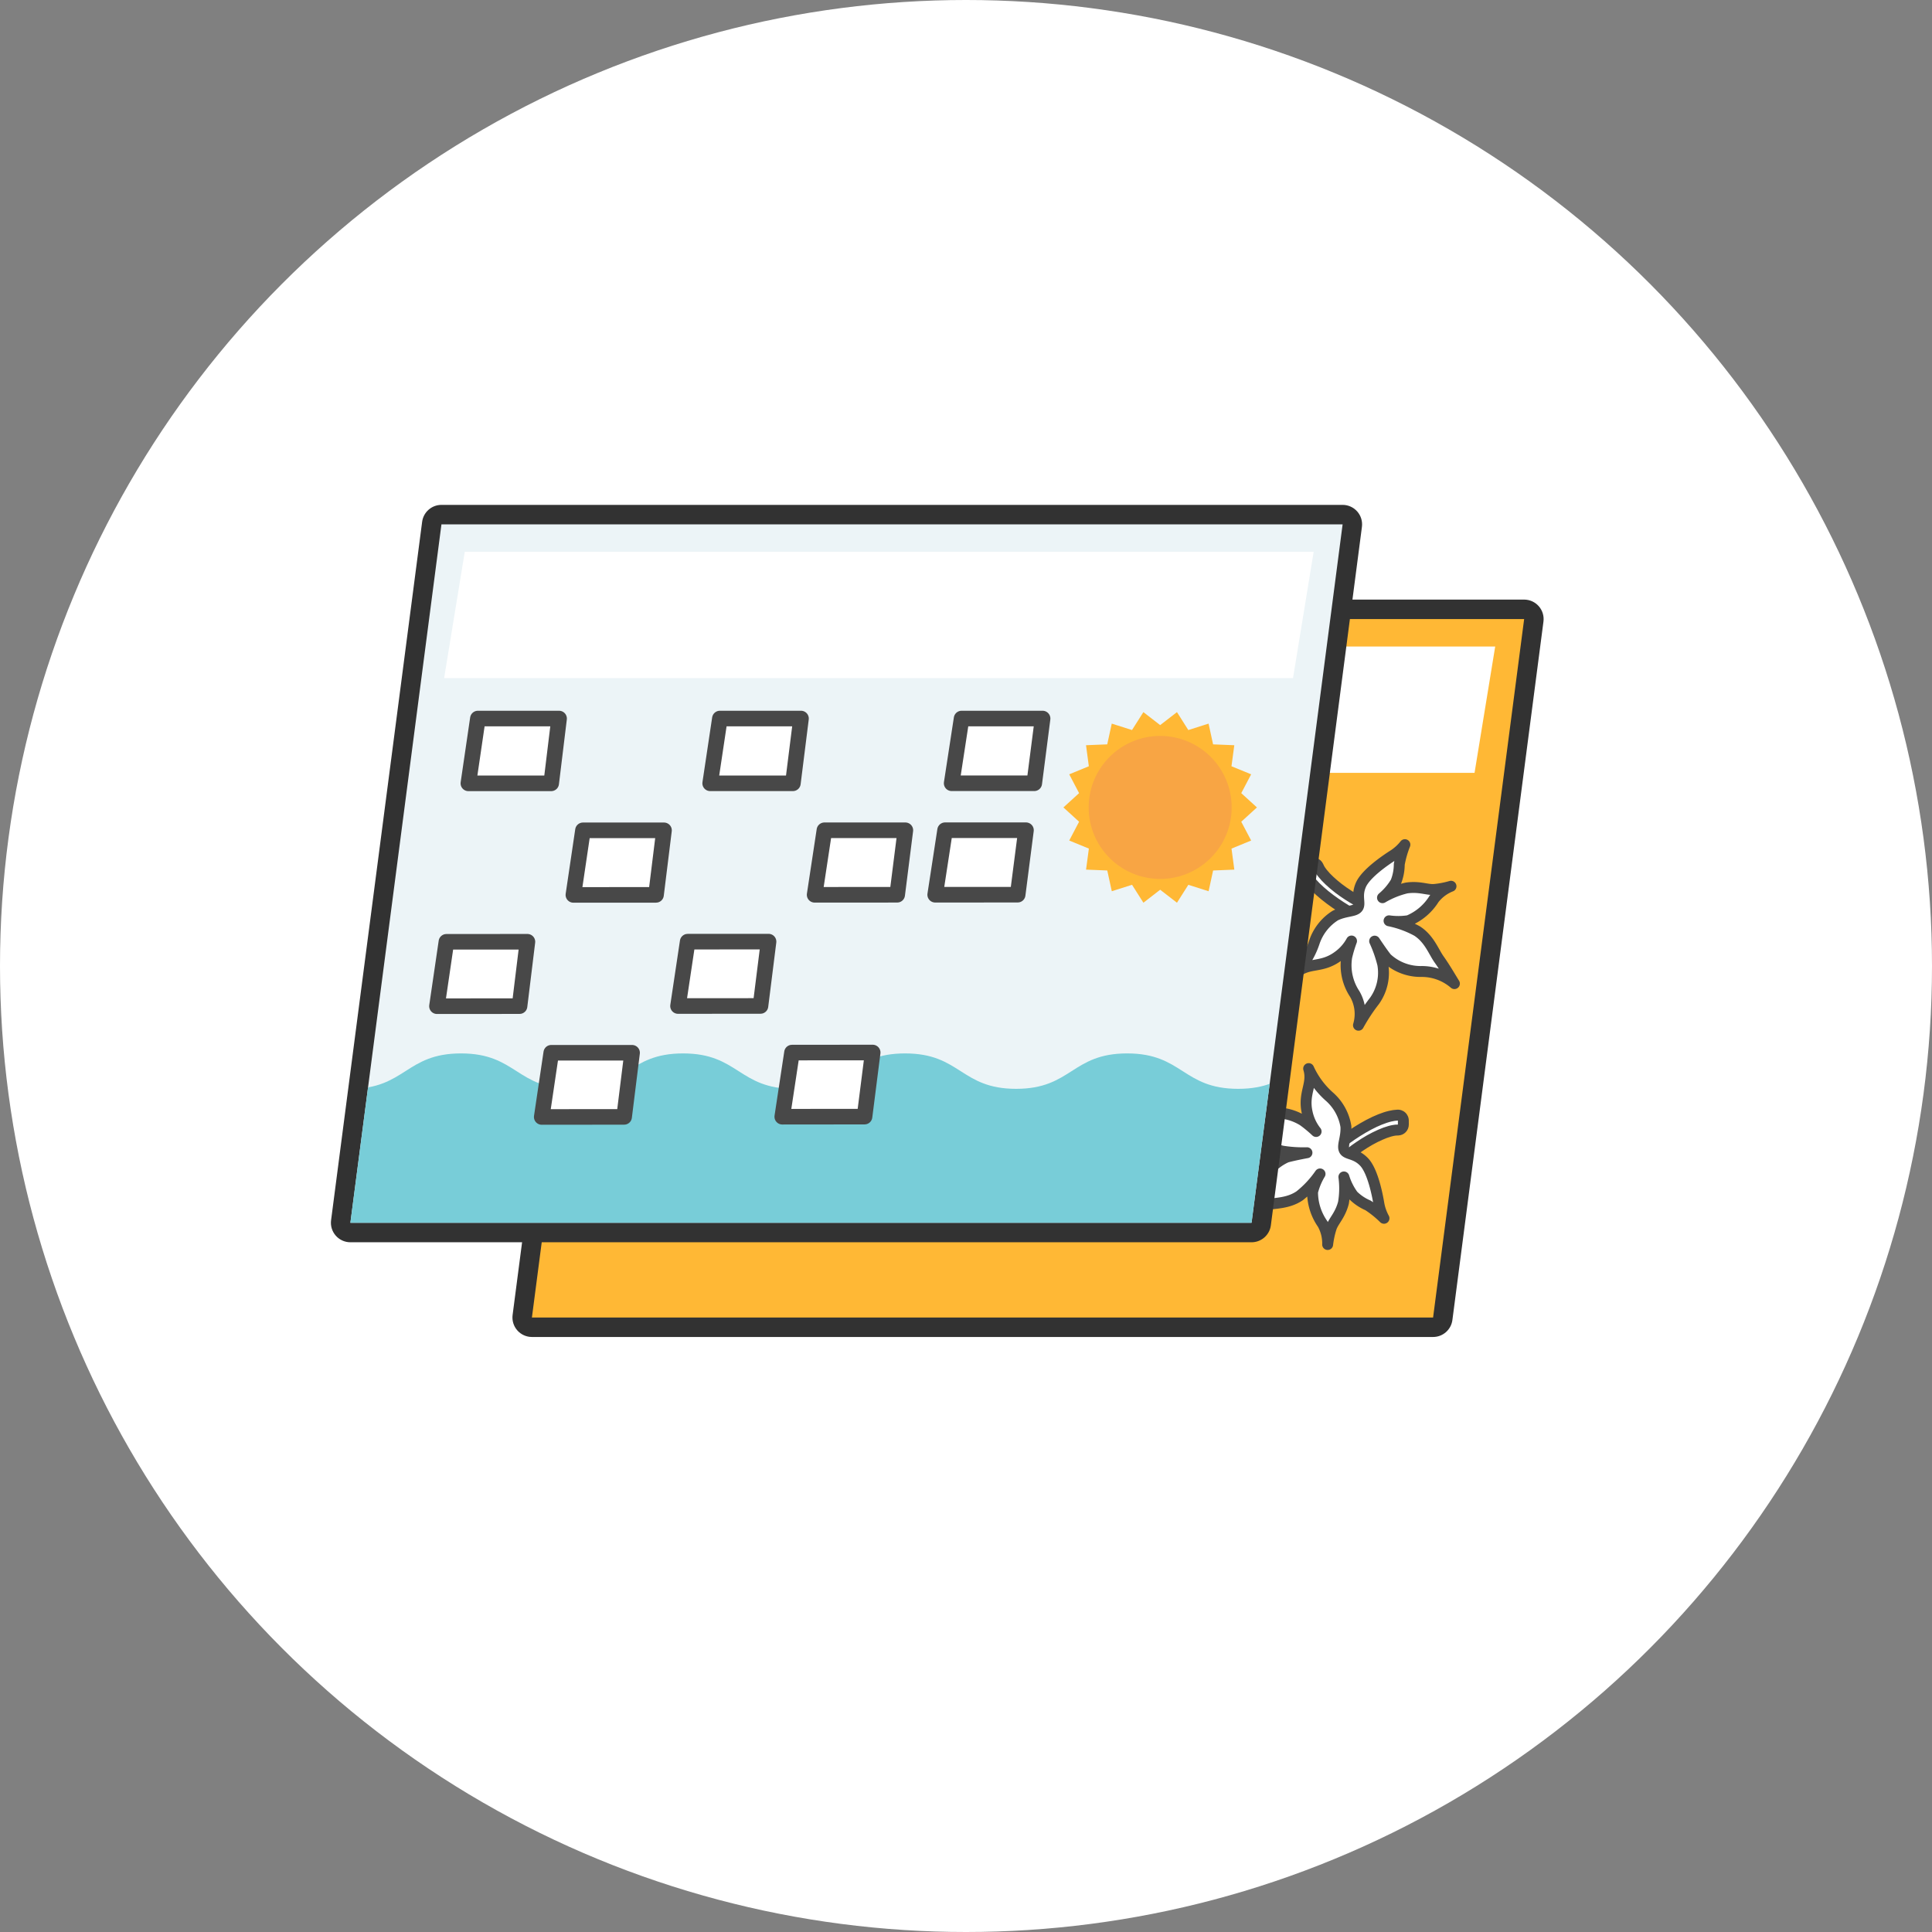 <svg xmlns="http://www.w3.org/2000/svg" xmlns:xlink="http://www.w3.org/1999/xlink" width="248" height="248" viewBox="0 0 248 248">
  <rect x="0" y="0" width="248" height="248" fill="#808080" stroke="none"/>
  <defs>
    <clipPath id="clip-path">
      <path id="パス_50027" data-name="パス 50027" d="M11.689,30.868,0,120.523H115.678l11.689-89.655Z" transform="translate(0 -30.868)" fill="#fff7ca" stroke="#323232" stroke-linejoin="round" stroke-width="2.5"/>
    </clipPath>
    <clipPath id="clip-path-2">
      <path id="パス_50026" data-name="パス 50026" d="M366.093,18c-7.126,0-7.126-4.546-14.252-4.546S344.716,18,337.59,18s-7.126-4.546-14.251-4.546S316.213,18,309.087,18s-7.125-4.546-14.251-4.546S287.711,18,280.585,18s-7.126-4.546-14.251-4.546S259.208,18,252.082,18s-7.126-4.546-14.251-4.546S230.705,18,223.579,18s-7.126-4.546-14.251-4.546a11.2,11.2,0,0,0-6.66,1.978V38.235H382.56V13.618a13.593,13.593,0,0,0-2.215-.169c-7.126,0-7.126,4.546-14.252,4.546" transform="translate(-202.668 -13.449)" fill="#78cdd8"/>
    </clipPath>
  </defs>
  <g id="グループ_72811" data-name="グループ 72811" transform="translate(-200 -1010)">
    <g id="グループ_72601" data-name="グループ 72601" transform="translate(-26 156)">
      <rect id="長方形_18760" data-name="長方形 18760" width="248" height="248" transform="translate(226 854)" fill="#fff" opacity="0"/>
      <circle id="楕円形_86" data-name="楕円形 86" cx="124" cy="124" r="124" transform="translate(226 854)" fill="#fff"/>
    </g>
    <g id="グループ_72650" data-name="グループ 72650" transform="translate(268.279 1089.466)">
      <g id="パス_49987" data-name="パス 49987" transform="translate(0 -30.868)" fill="#ffb835" stroke-linejoin="round">
        <path d="M 116.775 121.773 L 115.678 121.773 L 0 121.773 L -1.423 121.773 L -1.239 120.361 L 10.45 30.707 L 10.592 29.618 L 11.689 29.618 L 127.367 29.618 L 128.791 29.618 L 128.607 31.03 L 116.917 120.685 L 116.775 121.773 Z" stroke="none"/>
        <path d="M 11.689 30.868 L 0 120.523 L 115.678 120.523 L 127.367 30.868 L 11.689 30.868 M 11.689 28.368 L 127.367 28.368 C 128.086 28.368 128.771 28.678 129.246 29.219 C 129.72 29.759 129.939 30.478 129.846 31.191 L 118.157 120.846 C 117.995 122.091 116.934 123.023 115.678 123.023 L 0 123.023 C -0.719 123.023 -1.404 122.713 -1.878 122.172 C -2.353 121.632 -2.572 120.913 -2.479 120.2 L 9.21 30.545 C 9.373 29.3 10.434 28.368 11.689 28.368 Z" stroke="none" fill="#323232"/>
      </g>
      <g id="グループ_72639" data-name="グループ 72639" transform="translate(11.114 24.929)">
        <g id="グループ_72643" data-name="グループ 72643" transform="translate(0 0)">
          <g id="グループ_72641" data-name="グループ 72641">
            <path id="パス_49997" data-name="パス 49997" d="M68.5,138.78l-10.632,0,1.219-8.318H69.512Z" transform="translate(-53.838 -130.463)" fill="#fff" stroke="#323232" stroke-linejoin="round" stroke-width="2"/>
            <path id="パス_49999" data-name="パス 49999" d="M161.2,138.775l-10.619,0,1.246-8.313h10.415Z" transform="translate(-115.513 -130.464)" fill="#fff" stroke="#323232" stroke-linejoin="round" stroke-width="2"/>
            <path id="パス_50001" data-name="パス 50001" d="M253.781,138.769l-10.605,0,1.274-8.308h10.4Z" transform="translate(-177.11 -130.463)" fill="#fff" stroke="#323232" stroke-linejoin="round" stroke-width="2"/>
            <path id="パス_50005" data-name="パス 50005" d="M108.749,181.731l-10.609.005,1.228-8.29,10.405,0Z" transform="translate(-80.63 -159.099)" fill="#fff" stroke="#323232" stroke-linejoin="round" stroke-width="2"/>
            <path id="パス_50007" data-name="パス 50007" d="M201.247,181.7l-10.6.005,1.256-8.284,10.392,0Z" transform="translate(-142.171 -159.082)" fill="#fff" stroke="#323232" stroke-linejoin="round" stroke-width="2"/>
            <path id="パス_50008" data-name="パス 50008" d="M247.451,181.683l-10.589.005,1.27-8.282,10.386,0Z" transform="translate(-172.91 -159.073)" fill="#fff" stroke="#323232" stroke-linejoin="round" stroke-width="2"/>
            <path id="パス_50011" data-name="パス 50011" d="M56.433,224.578l-10.6.008,1.211-8.266,10.4-.006Z" transform="translate(-45.834 -187.663)" fill="#fff" stroke="#323232" stroke-linejoin="round" stroke-width="2"/>
            <path id="パス_50013" data-name="パス 50013" d="M148.846,224.519l-10.586.008,1.239-8.261,10.383-.006Z" transform="translate(-107.319 -187.627)" fill="#fff" stroke="#323232" stroke-linejoin="round" stroke-width="2"/>
            <path id="パス_50019" data-name="パス 50019" d="M96.578,267.231,86,267.242,87.223,259,97.6,259Z" transform="translate(-72.554 -216.1)" fill="#fff" stroke="#323232" stroke-linejoin="round" stroke-width="2"/>
            <path id="パス_50021" data-name="パス 50021" d="M188.791,267.144l-10.563.011,1.248-8.232,10.36-.009Z" transform="translate(-133.906 -216.046)" fill="#fff" stroke="#323232" stroke-linejoin="round" stroke-width="2"/>
          </g>
        </g>
      </g>
      <path id="パス_50025" data-name="パス 50025" d="M-15.35,0H93.618l-2.65,16.213H-18Z" transform="translate(30.033 3.525)" fill="#fff"/>
      <g id="グループ_72652" data-name="グループ 72652" transform="translate(98.158 28.958)">
        <g id="グループ_72654" data-name="グループ 72654" transform="translate(0 0)">
          <g id="パス_50030" data-name="パス 50030" transform="translate(-3.593 -6.6)" fill="#fff" stroke-linecap="round" stroke-linejoin="round">
            <path d="M 12.306 16.399 L 11.658 16.008 L 11.342 15.817 L 10.908 15.564 L 10.486 15.318 L 10.483 15.316 L 10.48 15.314 L 10.356 15.241 C 10.215 15.157 10.066 15.068 9.911 14.975 L 9.906 14.972 L 9.902 14.97 L 9.777 14.893 C 9.61 14.792 9.437 14.686 9.259 14.567 C 9.015 14.413 8.772 14.246 8.586 14.116 C 8.444 14.02 8.307 13.92 8.175 13.823 C 8.088 13.76 8.001 13.696 7.913 13.634 L 7.907 13.629 L 7.9 13.625 C 6.948 12.919 6.109 12.166 5.538 11.502 C 5.421 11.375 5.328 11.252 5.245 11.143 C 5.214 11.102 5.183 11.062 5.153 11.024 L 5.141 11.009 L 5.13 10.993 C 5.063 10.899 5.005 10.812 4.955 10.735 C 4.926 10.69 4.899 10.649 4.873 10.611 L 4.85 10.579 L 4.832 10.545 C 4.711 10.32 4.641 10.191 4.641 10.191 L 4.277 9.517 L 4.981 9.215 L 5.453 9.013 L 6.076 8.745 L 6.363 9.36 L 6.494 9.641 C 6.507 9.663 6.52 9.686 6.534 9.709 C 6.573 9.776 6.612 9.844 6.658 9.912 C 6.689 9.954 6.72 9.998 6.751 10.043 C 6.813 10.13 6.871 10.212 6.936 10.287 L 6.947 10.3 L 6.958 10.313 C 7.386 10.856 8.119 11.546 8.97 12.206 C 9.392 12.527 9.812 12.821 10.218 13.08 C 10.695 13.388 11.055 13.604 11.353 13.762 L 11.356 13.763 L 11.359 13.765 C 11.729 13.965 12.005 14.091 12.172 14.162 L 12.515 14.302 L 13.216 14.588 L 12.876 15.264 L 12.646 15.723 L 12.306 16.399 Z" stroke="none"/>
            <path d="M 12.02 15.409 L 12.251 14.95 C 12.251 14.95 12.124 14.898 11.903 14.808 C 11.682 14.715 11.382 14.573 11.026 14.381 C 10.668 14.192 10.266 13.944 9.841 13.67 C 9.415 13.398 8.973 13.088 8.544 12.762 C 7.694 12.102 6.899 11.369 6.408 10.746 C 6.277 10.596 6.182 10.444 6.086 10.316 C 5.998 10.185 5.933 10.065 5.874 9.969 C 5.782 9.77 5.729 9.656 5.729 9.656 L 5.257 9.858 C 5.257 9.858 5.327 9.987 5.448 10.213 C 5.519 10.315 5.6 10.446 5.7 10.587 C 5.807 10.721 5.918 10.883 6.061 11.036 C 6.608 11.674 7.435 12.409 8.317 13.062 C 8.541 13.22 8.759 13.388 8.982 13.539 C 9.204 13.693 9.423 13.843 9.64 13.98 C 9.854 14.123 10.067 14.25 10.268 14.373 C 10.471 14.494 10.662 14.608 10.838 14.713 C 11.195 14.921 11.491 15.094 11.699 15.215 C 11.904 15.338 12.02 15.409 12.02 15.409 M 12.02 16.809 C 11.767 16.809 11.517 16.74 11.296 16.607 L 10.986 16.419 L 10.134 15.923 C 10.129 15.921 10.125 15.918 10.121 15.915 L 9.998 15.842 C 9.857 15.758 9.708 15.669 9.553 15.577 C 9.547 15.573 9.541 15.57 9.536 15.566 L 9.412 15.491 C 9.25 15.392 9.066 15.28 8.878 15.155 C 8.626 14.995 8.379 14.825 8.189 14.693 C 8.038 14.591 7.898 14.488 7.762 14.388 C 7.678 14.327 7.594 14.265 7.51 14.206 C 7.501 14.199 7.492 14.193 7.484 14.187 C 6.495 13.455 5.619 12.667 5.015 11.967 C 4.88 11.819 4.774 11.68 4.688 11.567 C 4.66 11.53 4.633 11.495 4.607 11.461 C 4.59 11.441 4.575 11.42 4.56 11.399 C 4.485 11.294 4.421 11.197 4.37 11.119 C 4.344 11.079 4.32 11.043 4.297 11.01 C 4.267 10.967 4.24 10.922 4.216 10.876 C 4.095 10.653 4.026 10.524 4.025 10.524 C 3.838 10.178 3.806 9.769 3.935 9.398 C 4.064 9.026 4.344 8.727 4.705 8.572 L 5.177 8.369 C 5.872 8.071 6.678 8.379 6.997 9.064 L 7.114 9.314 C 7.122 9.328 7.13 9.342 7.138 9.356 C 7.171 9.412 7.201 9.464 7.233 9.512 C 7.262 9.553 7.292 9.595 7.323 9.639 C 7.376 9.714 7.422 9.779 7.464 9.828 C 7.479 9.844 7.493 9.862 7.507 9.879 C 7.902 10.379 8.59 11.025 9.397 11.652 C 9.803 11.96 10.206 12.242 10.595 12.491 C 10.597 12.492 10.598 12.493 10.6 12.494 C 11.057 12.789 11.4 12.995 11.68 13.143 C 11.684 13.145 11.688 13.147 11.692 13.149 C 12.052 13.344 12.314 13.461 12.441 13.516 L 12.78 13.654 C 13.141 13.802 13.425 14.093 13.562 14.459 C 13.699 14.824 13.677 15.23 13.502 15.579 L 13.271 16.037 C 13.096 16.386 12.783 16.646 12.408 16.754 C 12.281 16.79 12.15 16.809 12.02 16.809 Z" stroke="none" fill="#484848"/>
          </g>
          <path id="パス_50031" data-name="パス 50031" d="M7.837,8.11c.441-.538-.225-1.461.408-2.932s3.192-3.212,4.221-3.862A6.109,6.109,0,0,0,13.9,0a13.092,13.092,0,0,0-.722,2.533A6.171,6.171,0,0,1,12.739,4.8a7.92,7.92,0,0,1-1.712,2.009A11.2,11.2,0,0,1,14.1,5.564c1.693-.248,2.684.278,3.613.183a11.419,11.419,0,0,0,2.107-.408,5.137,5.137,0,0,0-2.179,1.627,7.091,7.091,0,0,1-3.274,2.791,8.5,8.5,0,0,1-2.5.018,12.877,12.877,0,0,1,3.609,1.316c1.569,1.023,2.1,2.64,2.83,3.661.673.943,1.343,2.091,1.952,3.084a6.419,6.419,0,0,0-4.337-1.555,6.369,6.369,0,0,1-4.353-1.71c-.6-.747-1.549-2.188-1.549-2.188a16.87,16.87,0,0,1,1.043,2.98,6.234,6.234,0,0,1-1.053,4.677,24.022,24.022,0,0,0-2.066,3.139,5.092,5.092,0,0,0-.482-4.014,6.672,6.672,0,0,1-1.026-4.741,16.606,16.606,0,0,1,.616-2.055A5.9,5.9,0,0,1,5.3,14.342C3.191,15.883,1.585,15.068,0,16.4a10.765,10.765,0,0,0,2.3-3.941A6.476,6.476,0,0,1,4.968,9.1c1.3-.638,2.452-.48,2.869-.992" transform="translate(0 0)" fill="#fff" stroke="#484848" stroke-linecap="round" stroke-linejoin="round" stroke-width="1.4"/>
        </g>
      </g>
      <g id="グループ_72653" data-name="グループ 72653" transform="matrix(-0.391, 0.921, -0.921, -0.391, 114.811, 64.117)">
        <g id="グループ_72655" data-name="グループ 72655" transform="translate(0 0)">
          <g id="パス_50030-2" data-name="パス 50030" transform="translate(1.664 3.056)" fill="#fff" stroke-linecap="round" stroke-linejoin="round">
            <path d="M 7.049 6.743 L 6.401 6.352 L 6.085 6.161 L 5.651 5.908 L 5.229 5.662 L 5.226 5.66 L 5.223 5.658 L 5.099 5.585 C 4.958 5.501 4.809 5.412 4.654 5.319 L 4.649 5.316 L 4.645 5.314 L 4.52 5.237 C 4.353 5.136 4.181 5.03 4.002 4.911 C 3.758 4.757 3.515 4.59 3.329 4.46 C 3.187 4.364 3.05 4.264 2.918 4.167 C 2.831 4.104 2.744 4.04 2.656 3.978 L 2.65 3.973 L 2.643 3.969 C 1.691 3.263 0.853 2.51 0.281 1.846 C 0.164 1.719 0.071 1.596 -0.012 1.487 C -0.043 1.446 -0.074 1.406 -0.104 1.368 L -0.116 1.353 L -0.127 1.337 C -0.194 1.243 -0.252 1.156 -0.302 1.079 C -0.331 1.034 -0.358 0.993 -0.384 0.955 L -0.407 0.923 L -0.425 0.889 C -0.546 0.664 -0.616 0.535 -0.616 0.535 L -0.98 -0.139 L -0.276 -0.441 L 0.196 -0.643 L 0.819 -0.911 L 1.106 -0.296 L 1.237 -0.015 C 1.25 0.007 1.263 0.03 1.277 0.053 C 1.316 0.12 1.355 0.188 1.401 0.257 C 1.432 0.298 1.463 0.341 1.494 0.387 C 1.556 0.473 1.614 0.556 1.679 0.631 L 1.69 0.644 L 1.701 0.657 C 2.129 1.2 2.862 1.89 3.713 2.55 C 4.135 2.871 4.555 3.165 4.961 3.424 C 5.438 3.732 5.798 3.948 6.096 4.106 L 6.099 4.107 L 6.102 4.109 C 6.472 4.309 6.748 4.435 6.915 4.506 L 7.258 4.646 L 7.959 4.932 L 7.619 5.608 L 7.389 6.067 L 7.049 6.743 Z" stroke="none"/>
            <path d="M 6.763 5.753 L 6.994 5.294 C 6.994 5.294 6.867 5.242 6.646 5.152 C 6.425 5.059 6.125 4.917 5.769 4.725 C 5.411 4.536 5.009 4.288 4.584 4.014 C 4.158 3.742 3.716 3.432 3.287 3.106 C 2.437 2.446 1.642 1.713 1.151 1.09 C 1.02 0.94 0.925 0.788 0.829 0.66 C 0.741 0.529 0.676 0.409 0.617 0.313 C 0.525 0.114 0.472 -1.13632199827407e-06 0.472 -1.13632199827407e-06 L -2.382659971544854e-07 0.202 C -2.382659971544854e-07 0.202 0.07 0.331 0.191 0.557 C 0.262 0.659 0.343 0.79 0.443 0.931 C 0.55 1.065 0.661 1.227 0.804 1.38 C 1.351 2.018 2.178 2.753 3.06 3.406 C 3.284 3.564 3.502 3.732 3.725 3.883 C 3.947 4.037 4.166 4.187 4.383 4.324 C 4.597 4.467 4.81 4.594 5.011 4.717 C 5.214 4.838 5.405 4.952 5.581 5.057 C 5.938 5.265 6.234 5.438 6.442 5.559 C 6.647 5.682 6.763 5.753 6.763 5.753 M 6.763 7.153 C 6.51 7.153 6.26 7.084 6.039 6.951 L 5.729 6.763 L 4.877 6.267 C 4.872 6.265 4.868 6.262 4.864 6.259 L 4.741 6.186 C 4.6 6.102 4.451 6.013 4.296 5.921 C 4.29 5.917 4.284 5.914 4.279 5.91 L 4.156 5.835 C 3.993 5.736 3.809 5.623 3.62 5.498 C 3.369 5.339 3.122 5.169 2.932 5.037 C 2.781 4.935 2.641 4.832 2.505 4.732 C 2.421 4.671 2.337 4.609 2.253 4.55 C 2.244 4.543 2.235 4.537 2.227 4.531 C 1.238 3.798 0.362 3.011 -0.242 2.311 C -0.377 2.163 -0.483 2.024 -0.569 1.911 C -0.597 1.874 -0.624 1.839 -0.65 1.805 C -0.667 1.785 -0.682 1.764 -0.697 1.743 C -0.772 1.638 -0.836 1.541 -0.887 1.463 C -0.913 1.423 -0.937 1.387 -0.96 1.354 C -0.99 1.311 -1.017 1.266 -1.041 1.22 C -1.162 0.997 -1.231 0.869 -1.232 0.868 C -1.419 0.522 -1.451 0.113 -1.322 -0.258 C -1.193 -0.63 -0.913 -0.929 -0.552 -1.084 L -0.08 -1.287 C 0.615 -1.585 1.421 -1.277 1.74 -0.592 L 1.857 -0.342 C 1.865 -0.328 1.873 -0.314 1.881 -0.3 C 1.914 -0.244 1.944 -0.192 1.976 -0.144 C 2.005 -0.103 2.035 -0.061 2.066 -0.017 C 2.119 0.058 2.165 0.123 2.207 0.172 C 2.222 0.188 2.236 0.206 2.25 0.223 C 2.645 0.723 3.333 1.369 4.14 1.996 C 4.546 2.304 4.949 2.586 5.338 2.835 C 5.34 2.836 5.341 2.837 5.343 2.838 C 5.8 3.133 6.143 3.339 6.423 3.487 C 6.427 3.489 6.431 3.491 6.435 3.493 C 6.795 3.688 7.057 3.805 7.184 3.86 L 7.523 3.998 C 7.884 4.146 8.168 4.437 8.305 4.803 C 8.442 5.168 8.42 5.574 8.245 5.923 L 8.014 6.381 C 7.839 6.73 7.526 6.99 7.151 7.098 C 7.024 7.134 6.893 7.153 6.763 7.153 Z" stroke="none" fill="#484848"/>
          </g>
          <path id="パス_50031-2" data-name="パス 50031" d="M7.837,8.11c.441-.538-.225-1.461.408-2.932s3.192-3.212,4.221-3.862A6.109,6.109,0,0,0,13.9,0a13.092,13.092,0,0,0-.722,2.533A6.171,6.171,0,0,1,12.739,4.8a7.92,7.92,0,0,1-1.712,2.009A11.2,11.2,0,0,1,14.1,5.564c1.693-.248,2.684.278,3.613.183a11.419,11.419,0,0,0,2.107-.408,5.137,5.137,0,0,0-2.179,1.627,7.091,7.091,0,0,1-3.274,2.791,8.5,8.5,0,0,1-2.5.018,12.877,12.877,0,0,1,3.609,1.316c1.569,1.023,2.1,2.64,2.83,3.661.673.943,1.343,2.091,1.952,3.084a6.419,6.419,0,0,0-4.337-1.555,6.369,6.369,0,0,1-4.353-1.71c-.6-.747-1.549-2.188-1.549-2.188a16.87,16.87,0,0,1,1.043,2.98,6.234,6.234,0,0,1-1.053,4.677,24.022,24.022,0,0,0-2.066,3.139,5.092,5.092,0,0,0-.482-4.014,6.672,6.672,0,0,1-1.026-4.741,16.606,16.606,0,0,1,.616-2.055A5.9,5.9,0,0,1,5.3,14.342C3.191,15.883,1.585,15.068,0,16.4a10.765,10.765,0,0,0,2.3-3.941A6.476,6.476,0,0,1,4.968,9.1c1.3-.638,2.452-.48,2.869-.992" fill="#fff" stroke="#484848" stroke-linecap="round" stroke-linejoin="round" stroke-width="1.4"/>
        </g>
      </g>
    </g>
    <g id="グループ_72640" data-name="グループ 72640" transform="translate(244.977 1077.308)">
      <g id="パス_49987-2" data-name="パス 49987" transform="translate(0 -30.868)" fill="#ecf4f7" stroke-linejoin="round">
        <path d="M 116.775 121.773 L 115.678 121.773 L 0 121.773 L -1.423 121.773 L -1.239 120.361 L 10.45 30.707 L 10.592 29.618 L 11.689 29.618 L 127.367 29.618 L 128.791 29.618 L 128.607 31.03 L 116.917 120.685 L 116.775 121.773 Z" stroke="none"/>
        <path d="M 11.689 30.868 L 0 120.523 L 115.678 120.523 L 127.367 30.868 L 11.689 30.868 M 11.689 28.368 L 127.367 28.368 C 128.086 28.368 128.771 28.678 129.246 29.219 C 129.72 29.759 129.939 30.478 129.846 31.191 L 118.157 120.846 C 117.995 122.091 116.934 123.023 115.678 123.023 L 0 123.023 C -0.719 123.023 -1.404 122.713 -1.878 122.172 C -2.353 121.632 -2.572 120.913 -2.479 120.2 L 9.21 30.545 C 9.373 29.3 10.434 28.368 11.689 28.368 Z" stroke="none" fill="#323232"/>
      </g>
      <g id="マスクグループ_150" data-name="マスクグループ 150" transform="translate(0 0)" clip-path="url(#clip-path)">
        <g id="グループ_72645" data-name="グループ 72645" transform="translate(-20.962 67.908)">
          <g id="グループ_72644" data-name="グループ 72644" transform="translate(0 0)" clip-path="url(#clip-path-2)">
            <rect id="長方形_18764" data-name="長方形 18764" width="179.892" height="24.786" transform="translate(0 0)" fill="#78cdd8"/>
          </g>
        </g>
      </g>
      <g id="グループ_72639-2" data-name="グループ 72639" transform="translate(11.115 24.929)">
        <g id="グループ_72643-2" data-name="グループ 72643" transform="translate(0 0)">
          <g id="グループ_72641-2" data-name="グループ 72641">
            <path id="パス_49997-2" data-name="パス 49997" d="M68.5,138.78l-10.632,0,1.219-8.318H69.512Z" transform="translate(-53.838 -130.463)" fill="#fff" stroke="#484848" stroke-linejoin="round" stroke-width="2"/>
            <path id="パス_49999-2" data-name="パス 49999" d="M161.2,138.775l-10.619,0,1.246-8.313h10.415Z" transform="translate(-115.513 -130.464)" fill="#fff" stroke="#484848" stroke-linejoin="round" stroke-width="2"/>
            <path id="パス_50001-2" data-name="パス 50001" d="M253.781,138.769l-10.605,0,1.274-8.308h10.4Z" transform="translate(-177.11 -130.463)" fill="#fff" stroke="#484848" stroke-linejoin="round" stroke-width="2"/>
            <path id="パス_50005-2" data-name="パス 50005" d="M108.749,181.731l-10.609.005,1.228-8.29,10.405,0Z" transform="translate(-80.63 -159.099)" fill="#fff" stroke="#484848" stroke-linejoin="round" stroke-width="2"/>
            <path id="パス_50007-2" data-name="パス 50007" d="M201.247,181.7l-10.6.005,1.256-8.284,10.392,0Z" transform="translate(-142.171 -159.082)" fill="#fff" stroke="#484848" stroke-linejoin="round" stroke-width="2"/>
            <path id="パス_50008-2" data-name="パス 50008" d="M247.451,181.683l-10.589.005,1.27-8.282,10.386,0Z" transform="translate(-172.91 -159.073)" fill="#fff" stroke="#484848" stroke-linejoin="round" stroke-width="2"/>
            <path id="パス_50011-2" data-name="パス 50011" d="M56.433,224.578l-10.6.008,1.211-8.266,10.4-.006Z" transform="translate(-45.834 -187.663)" fill="#fff" stroke="#484848" stroke-linejoin="round" stroke-width="2"/>
            <path id="パス_50013-2" data-name="パス 50013" d="M148.846,224.519l-10.586.008,1.239-8.261,10.383-.006Z" transform="translate(-107.319 -187.627)" fill="#fff" stroke="#484848" stroke-linejoin="round" stroke-width="2"/>
            <path id="パス_50019-2" data-name="パス 50019" d="M96.578,267.231,86,267.242,87.223,259,97.6,259Z" transform="translate(-72.554 -216.1)" fill="#fff" stroke="#484848" stroke-linejoin="round" stroke-width="2"/>
            <path id="パス_50021-2" data-name="パス 50021" d="M188.791,267.144l-10.563.011,1.248-8.232,10.36-.009Z" transform="translate(-133.906 -216.046)" fill="#fff" stroke="#484848" stroke-linejoin="round" stroke-width="2"/>
          </g>
        </g>
      </g>
      <path id="パス_50025-2" data-name="パス 50025" d="M-15.35,0H93.618l-2.65,16.213H-18Z" transform="translate(30.033 3.525)" fill="#fff"/>
      <g id="グループ_72648" data-name="グループ 72648" transform="translate(91.527 24.103)">
        <path id="パス_50028" data-name="パス 50028" d="M14.577,0,12.421,1.667,10.265,0,8.806,2.3l-2.6-.825-.58,2.663-2.723.111.361,2.7L.747,7.984,2.013,10.4,0,12.234,2.013,14.07.747,16.483l2.521,1.034-.361,2.7,2.723.111.58,2.663,2.6-.825,1.459,2.3L12.421,22.8l2.156,1.667,1.459-2.3,2.6.825.58-2.663,2.723-.111-.361-2.7L24.1,16.483,22.829,14.07l2.013-1.836L22.829,10.4,24.1,7.984,21.574,6.95l.362-2.7-2.723-.111-.58-2.663-2.6.825Z" transform="translate(0 0)" fill="#ffb835"/>
        <g id="グループ_72647" data-name="グループ 72647" transform="translate(3.244 3.058)">
          <g id="グループ_72649" data-name="グループ 72649">
            <path id="パス_50029" data-name="パス 50029" d="M38.61,28.266a9.177,9.177,0,1,1-9.176-9.176,9.176,9.176,0,0,1,9.176,9.176" transform="translate(-20.257 -19.09)" fill="#f8a544"/>
          </g>
        </g>
      </g>
    </g>
  </g>
</svg>
